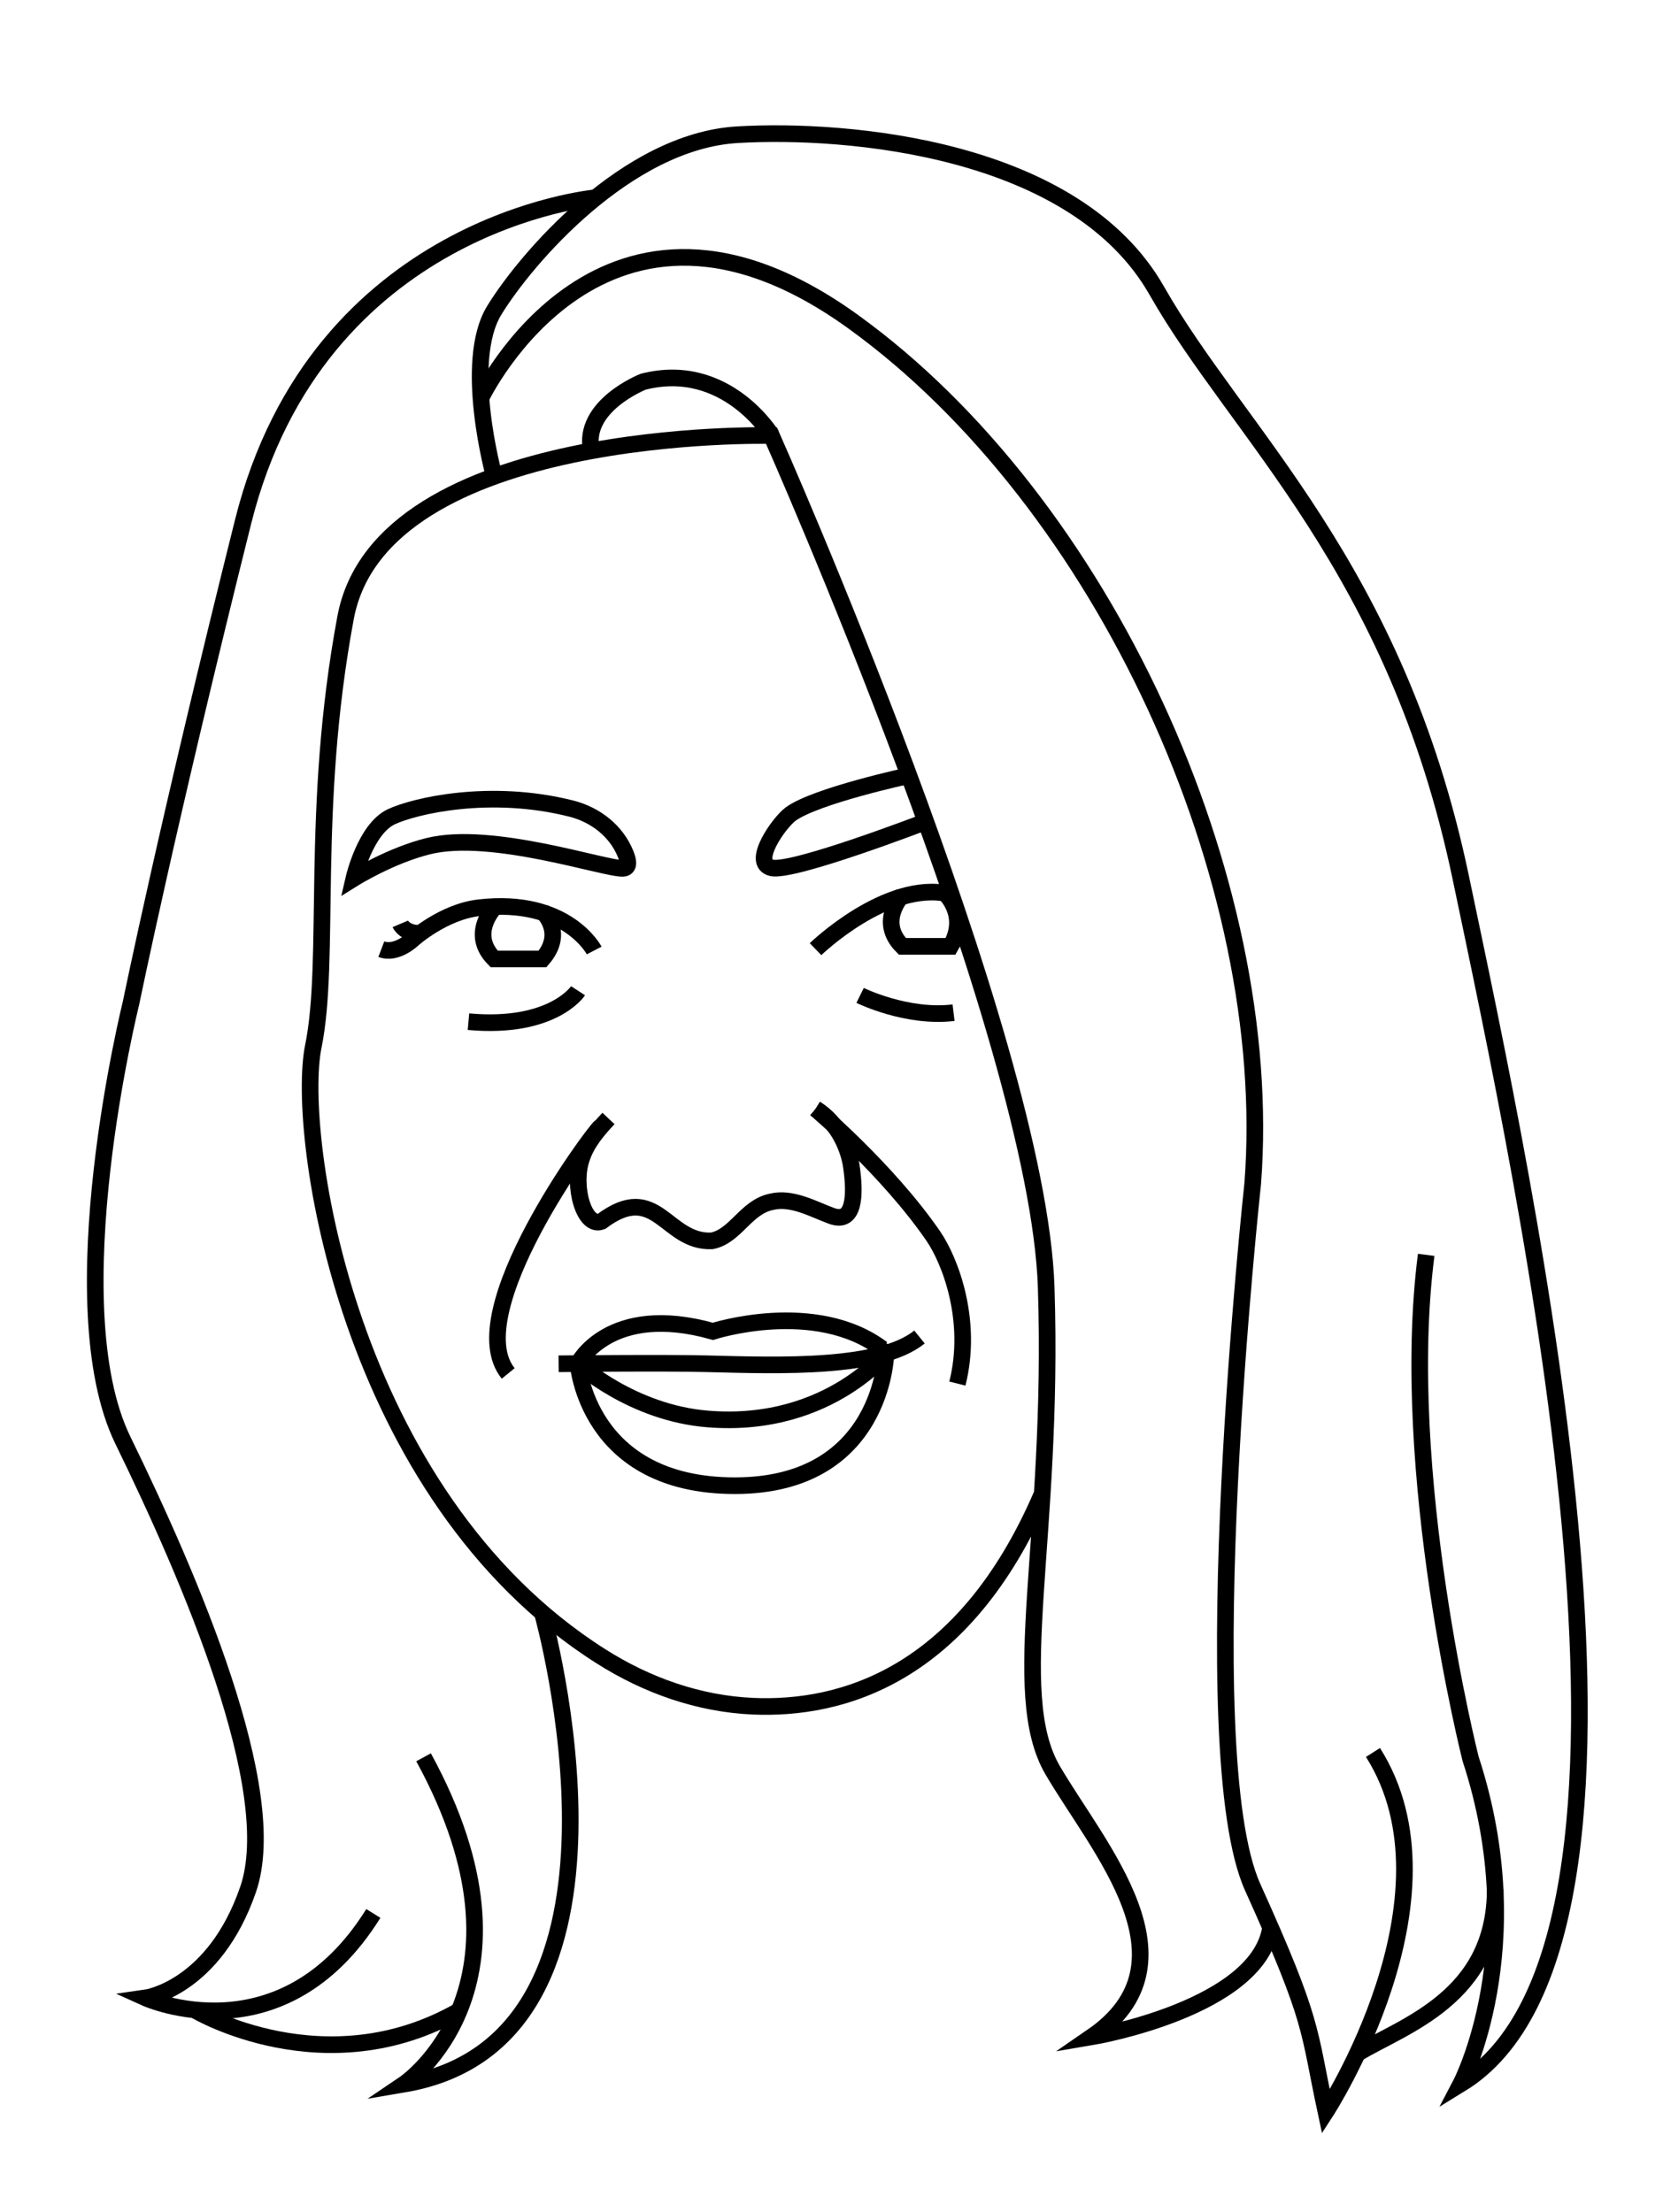 <?xml version="1.0" encoding="UTF-8"?>
<svg id="heads" xmlns="http://www.w3.org/2000/svg" viewBox="0 0 100 133">
  <defs>
    <style>
      .cls-1 {
        fill: none;
        stroke: #000;
        stroke-miterlimit: 10;
      }
    </style>
  </defs>
  <g id="Petra_Skapa" data-name="Petra Skapa">
    <path class="cls-1" d="M76.42,115.77c-.59,4.99-10.77,6.7-10.77,6.7,6.55-4.5.39-11.34-2.35-16.03s.1-13.88-.39-29.03-16.52-51.22-16.52-51.22c0,0-23.46-.59-25.61,10.95s-.87,20.53-1.94,25.78,2.01,26.96,17.27,36.65c2.76,1.76,5.91,2.88,9.19,3.02,5.23.22,12.64-1.75,17.37-12.78"/>
    <path class="cls-1" d="M29.72,28.64s-1.91-6.86,0-9.98,7.97-10.17,14.62-10.56,20.33.78,25.22,9.38,14.37,16.62,18.28,35.29,13.88,64.03,0,72.53c0,0,4.3-8.21.59-19.55,0,0-4.36-17.2-2.67-30.3"/>
    <path class="cls-1" d="M89.91,113.59c0,6.53-5.54,8.21-8.29,9.88"/>
    <path class="cls-1" d="M46.4,26.18s-2.74-4.5-7.72-3.23c0,0-3.7,1.45-3.12,4.15"/>
    <path class="cls-1" d="M35.82,11.89s-16.7,1.49-21.2,19.47-6.74,28.94-6.74,28.94c0,0-4.5,18.08-.49,26.3s9.58,21.05,7.53,27-6.16,6.53-6.16,6.53c0,0,8.21,3.71,13.69-5.08"/>
    <path class="cls-1" d="M32.61,96.96s7.23,25.71-8.31,28.35c0,0,8.7-5.87,1.17-19.65"/>
    <path class="cls-1" d="M11.79,120.9s7.78,4.59,15.82,0"/>
    <path class="cls-1" d="M49.04,66.67s4.33,3.65,7.08,7.65c1.02,1.49,2.4,5.09,1.45,8.87"/>
    <path class="cls-1" d="M36.09,67.77c-.39.29-8.48,11.19-5.53,14.81"/>
    <path class="cls-1" d="M33.59,82s6.36-.07,8.99,0c4.36.11,10.32.32,12.71-1.61"/>
    <path class="cls-1" d="M34.76,81.99s3.24,2.97,7.82,3.33c7.42.59,11.04-4.32,11.04-4.32"/>
    <path class="cls-1" d="M34.76,81.99s.52,7.34,9.43,7.34,9.08-7.92,9.08-7.92"/>
    <path class="cls-1" d="M34.76,81.99s1.86-3.7,8.11-1.94c0,0,6.13-1.98,10.18,1.05"/>
    <path class="cls-1" d="M49.04,66.67c1.42.86,2.01,2.48,2.15,3.43.27,1.82.17,3.5-1.18,3.01-1.08-.39-2.37-1.15-3.62-.85-1.55.32-2.15,2.07-3.59,2.35-2.78.12-3.3-3.67-6.63-1.17-1.05.4-1.76-2.11-1.21-3.75.3-.95.96-1.73,1.63-2.44"/>
    <path class="cls-1" d="M49.04,57.07s4.29-4.16,8.03-3.32"/>
    <path class="cls-1" d="M35.73,57.15s-1.65-3.18-6.93-2.57c-2.15.25-3.97,1.89-3.97,1.89,0,0-.98.95-1.9.6"/>
    <path class="cls-1" d="M55.68,49.4s-8.01,3.08-9.28,2.78.45-2.72,1.14-3.23c1.51-1.11,7.13-2.32,7.13-2.32"/>
    <path class="cls-1" d="M34.36,48.62c1.45.37,2.7,1.34,3.26,2.73.19.47.21.84-.16.86-1.08.05-7.87-2.27-11.68-1.34-2.29.56-4.5,1.94-4.5,1.94,0,0,.68-2.96,2.25-3.7,1.38-.65,5.93-1.73,10.83-.49Z"/>
    <path class="cls-1" d="M32.62,54.8s1.39,1.26,0,2.86h-2.9c-1.51-1.51,0-3.08,0-3.08"/>
    <path class="cls-1" d="M34.76,59.57s-1.51,2.32-6.59,1.86"/>
    <path class="cls-1" d="M51.72,59.85s2.79,1.38,5.62,1.04"/>
    <path class="cls-1" d="M56.76,53.64s1.52,1.33.4,3.26h-2.9c-1.51-1.51,0-3.08,0-3.08"/>
    <path class="cls-1" d="M24.07,55.55s.25.59,1.21.57"/>
    <path class="cls-1" d="M28.92,23.93s7.35-15.44,22.38-4.59,25.43,33.51,24.03,51.81c0,0-3.71,34.12,0,42.33s3.32,8.45,4.4,13.49c0,0,8.36-12.87,2.83-21.6"/>
  </g>
</svg>